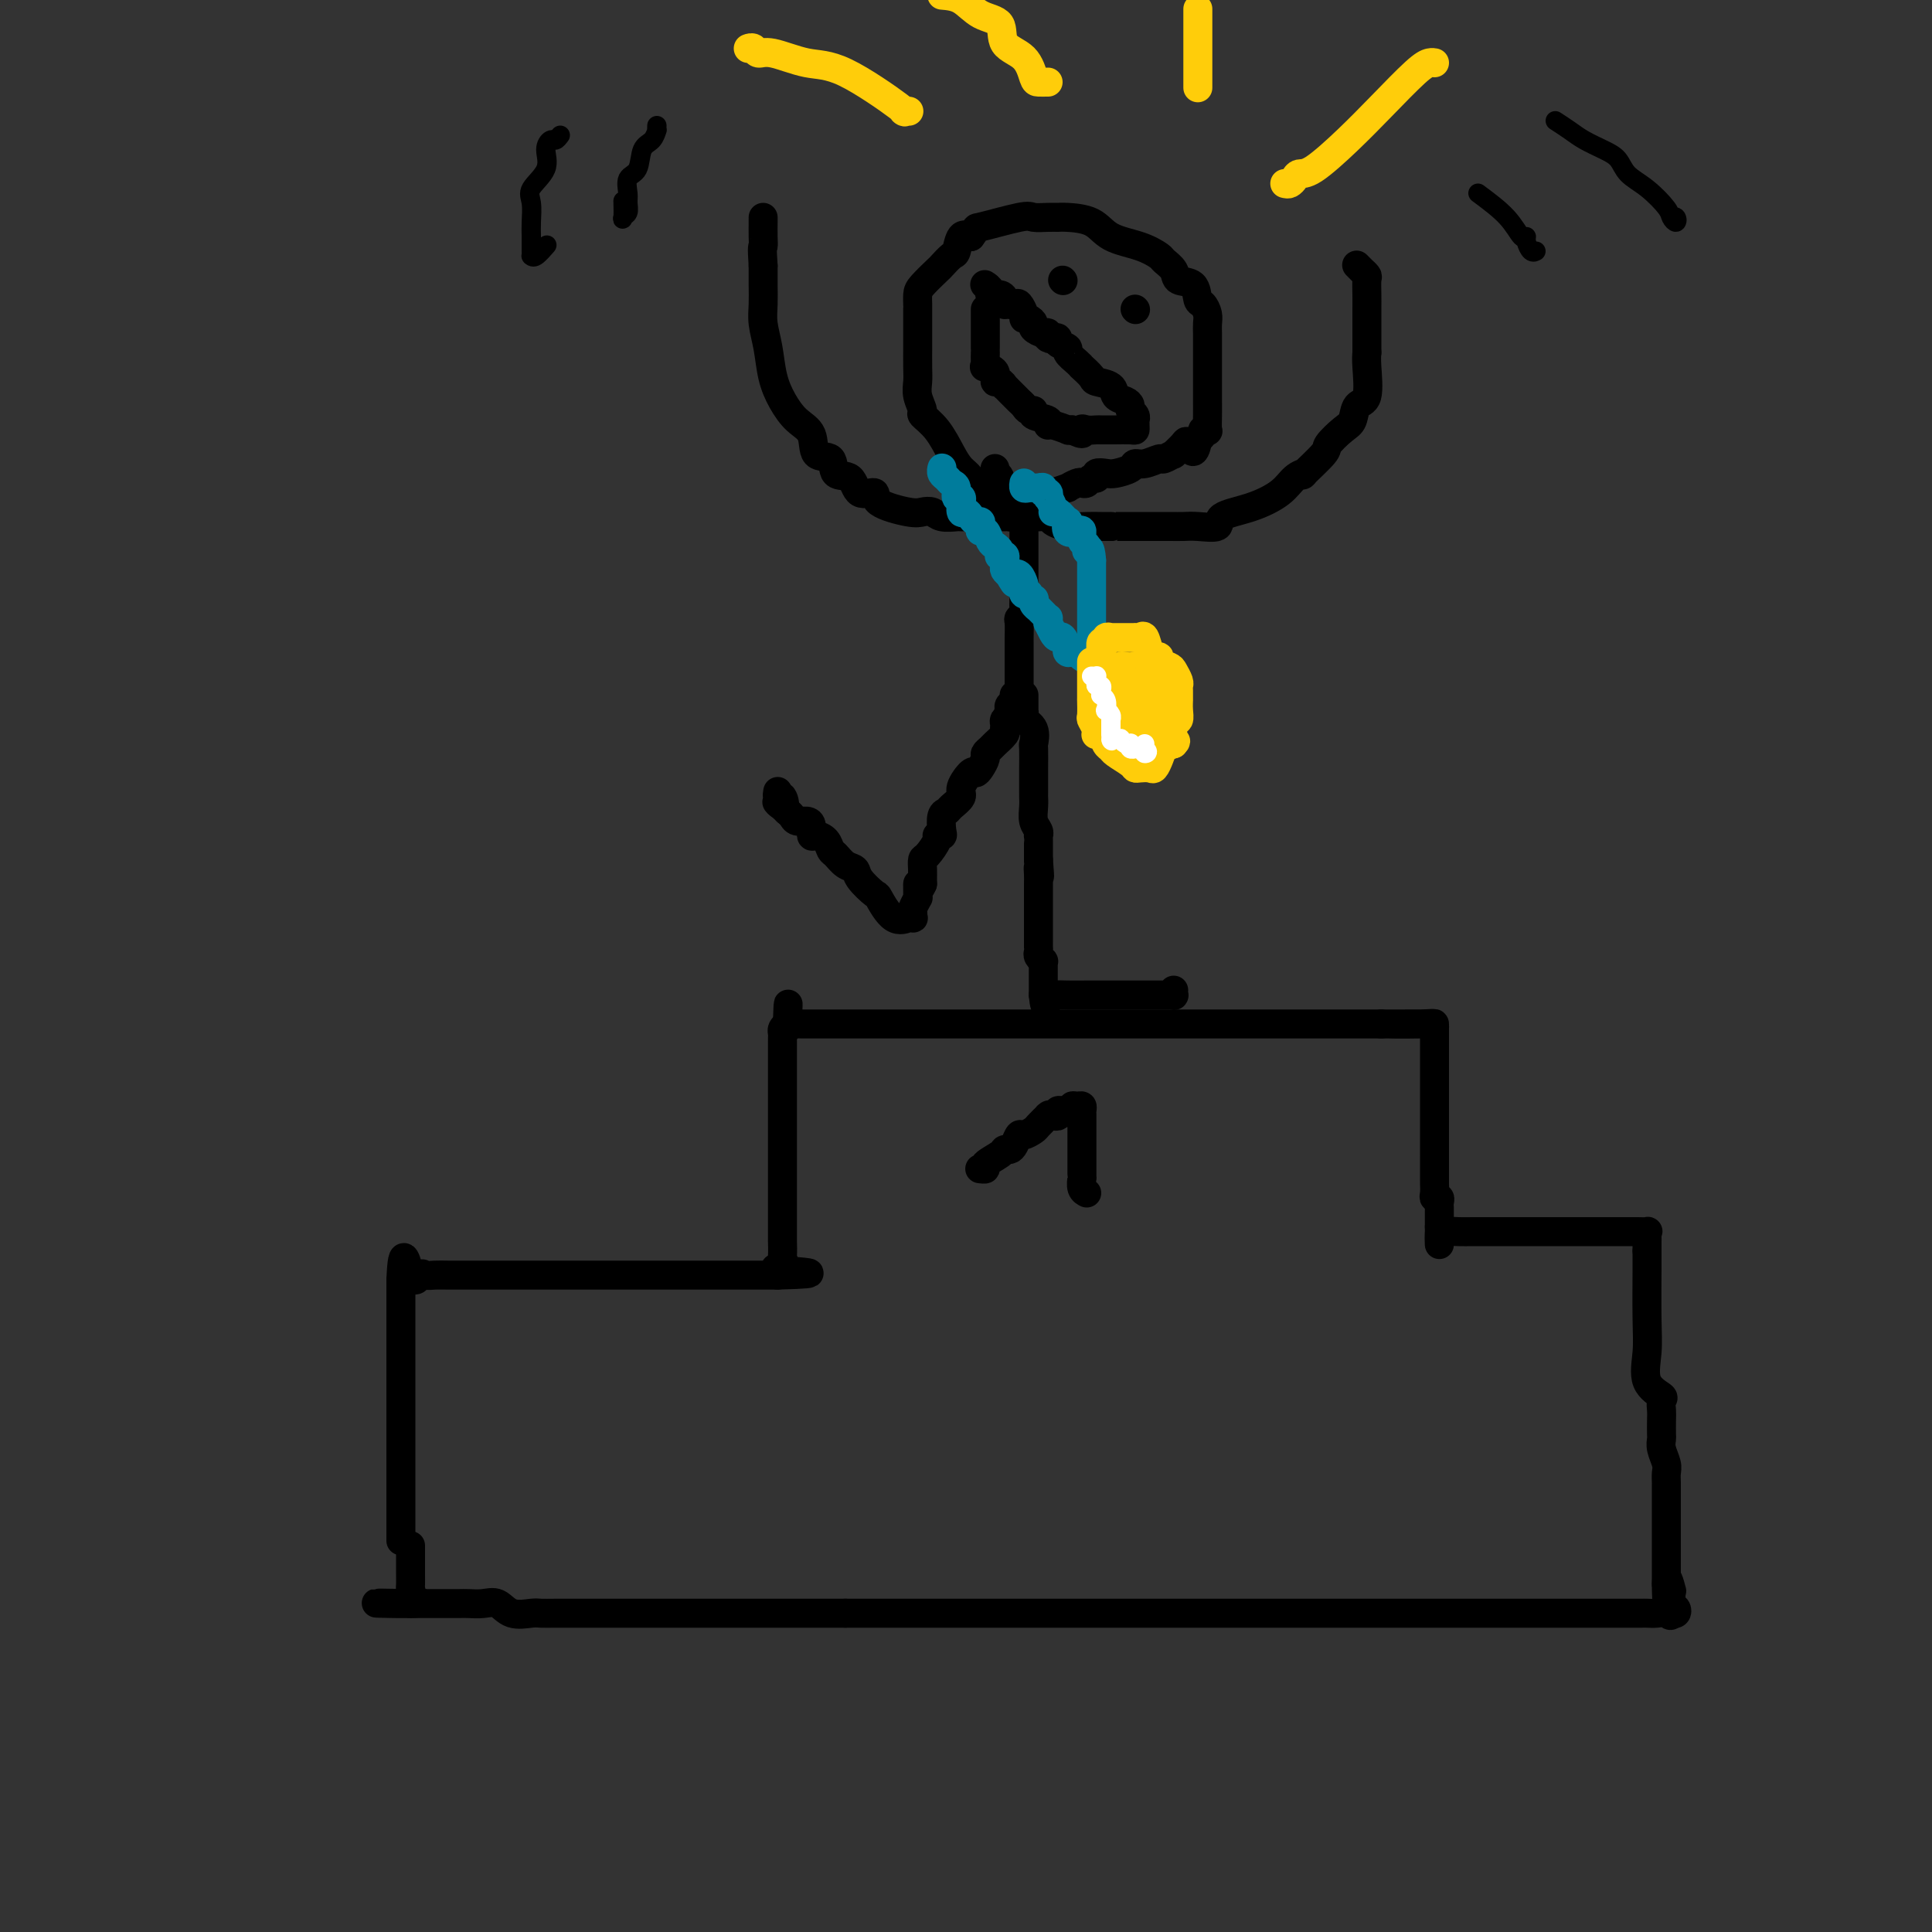<svg viewBox='0 0 400 400' version='1.1' xmlns='http://www.w3.org/2000/svg' xmlns:xlink='http://www.w3.org/1999/xlink'><rect x="0" y="0" width="400" height="400" fill="#333333" stroke="none"/><g fill='none' stroke='rgb(0,0,0)' stroke-width='6' stroke-linecap='round' stroke-linejoin='round'><path d='M83,319c0.000,-0.330 0.000,-0.661 0,-1c0.000,-0.339 0.000,-0.688 0,-1c0.000,-0.312 -0.000,-0.587 0,-1c0.000,-0.413 0.000,-0.964 0,-2c0.000,-1.036 0.000,-2.557 0,-4c0.000,-1.443 -0.000,-2.808 0,-4c0.000,-1.192 0.000,-2.210 0,-3c0.000,-0.790 -0.000,-1.352 0,-2c0.000,-0.648 0.000,-1.380 0,-2c-0.000,-0.620 0.000,-1.126 0,-2c0.000,-0.874 0.000,-2.116 0,-3c0.000,-0.884 0.000,-1.409 0,-2c0.000,-0.591 0.000,-1.248 0,-2c0.000,-0.752 -0.000,-1.599 0,-2c0.000,-0.401 0.000,-0.355 0,-1c0.000,-0.645 -0.000,-1.980 0,-3c0.000,-1.020 0.000,-1.726 0,-3c0.000,-1.274 -0.000,-3.118 0,-4c0.000,-0.882 0.000,-0.802 0,-1c0.000,-0.198 -0.000,-0.673 0,-1c0.000,-0.327 0.000,-0.507 0,-1c0.000,-0.493 -0.000,-1.298 0,-2c0.000,-0.702 0.000,-1.302 0,-2c0.000,-0.698 -0.000,-1.494 0,-2c0.000,-0.506 0.000,-0.723 0,-1c0.000,-0.277 -0.000,-0.613 0,-1c0.000,-0.387 0.000,-0.825 0,-1c0.000,-0.175 0.000,-0.088 0,0'/><path d='M83,265c0.341,-8.580 1.194,-3.031 2,-1c0.806,2.031 1.565,0.544 2,0c0.435,-0.544 0.548,-0.146 1,0c0.452,0.146 1.245,0.039 2,0c0.755,-0.039 1.474,-0.010 3,0c1.526,0.010 3.860,0.003 6,0c2.140,-0.003 4.084,-0.001 7,0c2.916,0.001 6.802,0.000 9,0c2.198,-0.000 2.709,-0.000 3,0c0.291,0.000 0.362,0.000 1,0c0.638,-0.000 1.842,-0.000 3,0c1.158,0.000 2.270,0.000 3,0c0.730,-0.000 1.077,-0.000 3,0c1.923,0.000 5.421,0.000 8,0c2.579,-0.000 4.239,-0.000 6,0c1.761,0.000 3.623,0.000 5,0c1.377,-0.000 2.271,-0.000 3,0c0.729,0.000 1.294,0.000 2,0c0.706,-0.000 1.552,-0.000 2,0c0.448,0.000 0.498,0.000 1,0c0.502,-0.000 1.458,-0.000 2,0c0.542,0.000 0.671,0.000 1,0c0.329,-0.000 0.859,-0.000 1,0c0.141,0.000 -0.107,0.000 0,0c0.107,-0.000 0.567,0.000 1,0c0.433,0.000 0.838,0.000 1,0c0.162,0.000 0.081,0.000 0,0'/><path d='M161,264c12.293,-0.336 4.026,-0.676 1,-1c-3.026,-0.324 -0.811,-0.631 0,-1c0.811,-0.369 0.217,-0.799 0,-1c-0.217,-0.201 -0.058,-0.171 0,-1c0.058,-0.829 0.016,-2.517 0,-3c-0.016,-0.483 -0.004,0.238 0,0c0.004,-0.238 0.001,-1.434 0,-2c-0.001,-0.566 -0.000,-0.503 0,-1c0.000,-0.497 0.000,-1.554 0,-2c-0.000,-0.446 -0.000,-0.283 0,-1c0.000,-0.717 0.000,-2.316 0,-3c-0.000,-0.684 -0.000,-0.452 0,-1c0.000,-0.548 0.000,-1.876 0,-3c-0.000,-1.124 -0.000,-2.043 0,-3c0.000,-0.957 0.000,-1.950 0,-3c-0.000,-1.050 -0.000,-2.155 0,-3c0.000,-0.845 -0.000,-1.430 0,-2c0.000,-0.570 0.000,-1.125 0,-2c-0.000,-0.875 -0.000,-2.068 0,-3c0.000,-0.932 0.000,-1.602 0,-2c-0.000,-0.398 -0.000,-0.525 0,-1c0.000,-0.475 0.000,-1.297 0,-2c-0.000,-0.703 -0.000,-1.288 0,-2c0.000,-0.712 0.000,-1.553 0,-2c-0.000,-0.447 -0.001,-0.501 0,-1c0.001,-0.499 0.003,-1.443 0,-2c-0.003,-0.557 -0.011,-0.727 0,-1c0.011,-0.273 0.041,-0.651 0,-1c-0.041,-0.349 -0.155,-0.671 0,-1c0.155,-0.329 0.577,-0.664 1,-1'/><path d='M163,212c0.322,-8.044 0.127,-2.155 0,0c-0.127,2.155 -0.184,0.578 0,0c0.184,-0.578 0.611,-0.155 1,0c0.389,0.155 0.741,0.041 1,0c0.259,-0.041 0.426,-0.011 1,0c0.574,0.011 1.555,0.003 3,0c1.445,-0.003 3.355,-0.001 5,0c1.645,0.001 3.027,0.000 5,0c1.973,-0.000 4.537,-0.000 7,0c2.463,0.000 4.825,0.000 7,0c2.175,-0.000 4.163,-0.000 6,0c1.837,0.000 3.523,0.000 5,0c1.477,-0.000 2.745,-0.000 4,0c1.255,0.000 2.496,0.000 4,0c1.504,-0.000 3.269,-0.000 5,0c1.731,0.000 3.426,0.000 5,0c1.574,-0.000 3.027,-0.000 5,0c1.973,0.000 4.466,0.000 8,0c3.534,-0.000 8.109,-0.000 11,0c2.891,0.000 4.099,0.000 6,0c1.901,-0.000 4.494,-0.000 6,0c1.506,0.000 1.925,0.000 3,0c1.075,-0.000 2.808,-0.000 4,0c1.192,0.000 1.845,0.000 3,0c1.155,-0.000 2.812,-0.000 4,0c1.188,0.000 1.906,0.000 3,0c1.094,0.000 2.564,-0.000 4,0c1.436,0.000 2.839,0.000 4,0c1.161,0.000 2.081,0.000 3,0'/><path d='M286,212c19.453,-0.005 6.585,-0.017 3,0c-3.585,0.017 2.111,0.064 5,0c2.889,-0.064 2.970,-0.237 3,0c0.030,0.237 0.008,0.884 0,1c-0.008,0.116 -0.002,-0.300 0,0c0.002,0.300 0.001,1.317 0,2c-0.001,0.683 -0.000,1.032 0,2c0.000,0.968 0.000,2.556 0,5c-0.000,2.444 -0.000,5.744 0,7c0.000,1.256 0.000,0.469 0,2c-0.000,1.531 -0.000,5.379 0,7c0.000,1.621 0.000,1.016 0,1c-0.000,-0.016 -0.000,0.558 0,1c0.000,0.442 0.000,0.752 0,1c-0.000,0.248 -0.001,0.435 0,1c0.001,0.565 0.004,1.510 0,2c-0.004,0.490 -0.015,0.527 0,1c0.015,0.473 0.057,1.384 0,2c-0.057,0.616 -0.211,0.939 0,1c0.211,0.061 0.789,-0.138 1,0c0.211,0.138 0.057,0.614 0,1c-0.057,0.386 -0.015,0.681 0,1c0.015,0.319 0.004,0.663 0,1c-0.004,0.337 -0.001,0.668 0,1c0.001,0.332 0.000,0.666 0,1c-0.000,0.334 -0.000,0.667 0,1'/><path d='M298,254c0.104,6.724 -0.135,2.534 0,1c0.135,-1.534 0.645,-0.411 1,0c0.355,0.411 0.554,0.110 1,0c0.446,-0.110 1.138,-0.030 2,0c0.862,0.030 1.893,0.008 3,0c1.107,-0.008 2.291,-0.002 3,0c0.709,0.002 0.942,0.001 2,0c1.058,-0.001 2.940,-0.000 4,0c1.060,0.000 1.299,0.000 2,0c0.701,-0.000 1.866,-0.000 3,0c1.134,0.000 2.239,-0.000 3,0c0.761,0.000 1.178,0.000 2,0c0.822,-0.000 2.050,-0.000 3,0c0.950,0.000 1.621,0.000 3,0c1.379,-0.000 3.466,-0.001 5,0c1.534,0.001 2.516,0.003 3,0c0.484,-0.003 0.469,-0.011 1,0c0.531,0.011 1.606,0.040 2,0c0.394,-0.040 0.105,-0.149 0,0c-0.105,0.149 -0.028,0.555 0,1c0.028,0.445 0.008,0.927 0,1c-0.008,0.073 -0.002,-0.265 0,0c0.002,0.265 0.001,1.132 0,2'/><path d='M341,259c0.004,1.009 0.012,1.531 0,4c-0.012,2.469 -0.046,6.884 0,10c0.046,3.116 0.170,4.932 0,7c-0.170,2.068 -0.634,4.387 0,6c0.634,1.613 2.366,2.520 3,3c0.634,0.480 0.170,0.534 0,1c-0.170,0.466 -0.047,1.345 0,2c0.047,0.655 0.016,1.085 0,2c-0.016,0.915 -0.018,2.314 0,3c0.018,0.686 0.057,0.658 0,1c-0.057,0.342 -0.212,1.053 0,2c0.212,0.947 0.789,2.130 1,3c0.211,0.870 0.057,1.426 0,2c-0.057,0.574 -0.015,1.164 0,2c0.015,0.836 0.004,1.916 0,3c-0.004,1.084 -0.001,2.171 0,3c0.001,0.829 0.000,1.398 0,2c-0.000,0.602 -0.000,1.235 0,2c0.000,0.765 0.000,1.661 0,2c-0.000,0.339 -0.000,0.119 0,0c0.000,-0.119 0.000,-0.138 0,0c-0.000,0.138 -0.000,0.432 0,1c0.000,0.568 0.000,1.409 0,2c-0.000,0.591 -0.000,0.932 0,1c0.000,0.068 0.000,-0.136 0,0c-0.000,0.136 -0.000,0.614 0,1c0.000,0.386 0.000,0.681 0,1c-0.000,0.319 -0.000,0.663 0,1c0.000,0.337 0.000,0.668 0,1c-0.000,0.332 -0.000,0.666 0,1'/><path d='M345,328c0.558,10.611 -0.048,2.640 0,0c0.048,-2.640 0.748,0.052 1,1c0.252,0.948 0.054,0.153 0,0c-0.054,-0.153 0.035,0.338 0,1c-0.035,0.662 -0.195,1.497 0,2c0.195,0.503 0.745,0.674 1,1c0.255,0.326 0.216,0.807 0,1c-0.216,0.193 -0.608,0.096 -1,0'/><path d='M346,334c0.021,0.928 -0.427,0.249 -1,0c-0.573,-0.249 -1.270,-0.067 -2,0c-0.730,0.067 -1.493,0.018 -2,0c-0.507,-0.018 -0.757,-0.005 -1,0c-0.243,0.005 -0.478,0.001 -1,0c-0.522,-0.001 -1.330,-0.000 -2,0c-0.670,0.000 -1.202,0.000 -2,0c-0.798,-0.000 -1.863,-0.000 -3,0c-1.137,0.000 -2.347,0.000 -3,0c-0.653,-0.000 -0.751,-0.000 -2,0c-1.249,0.000 -3.650,0.000 -5,0c-1.350,-0.000 -1.648,-0.000 -3,0c-1.352,0.000 -3.760,0.000 -6,0c-2.240,-0.000 -4.314,-0.000 -7,0c-2.686,0.000 -5.983,0.000 -9,0c-3.017,-0.000 -5.753,-0.000 -8,0c-2.247,0.000 -4.005,0.000 -6,0c-1.995,-0.000 -4.227,-0.000 -7,0c-2.773,0.000 -6.087,0.000 -9,0c-2.913,-0.000 -5.426,-0.000 -8,0c-2.574,0.000 -5.209,0.000 -8,0c-2.791,-0.000 -5.736,-0.000 -8,0c-2.264,0.000 -3.845,0.000 -6,0c-2.155,0.000 -4.882,-0.000 -7,0c-2.118,0.000 -3.627,-0.000 -7,0c-3.373,0.000 -8.609,-0.000 -11,0c-2.391,0.000 -1.936,-0.000 -4,0c-2.064,0.000 -6.646,-0.000 -10,0c-3.354,0.000 -5.480,-0.000 -8,0c-2.520,0.000 -5.434,-0.000 -8,0c-2.566,0.000 -4.783,0.000 -7,0'/><path d='M175,334c-27.698,0.000 -11.444,0.000 -7,0c4.444,-0.000 -2.921,-0.000 -7,0c-4.079,0.000 -4.872,0.000 -6,0c-1.128,-0.000 -2.591,-0.000 -4,0c-1.409,0.000 -2.764,0.000 -5,0c-2.236,-0.000 -5.353,-0.000 -7,0c-1.647,0.000 -1.822,0.000 -3,0c-1.178,-0.000 -3.357,-0.000 -5,0c-1.643,0.000 -2.748,0.000 -4,0c-1.252,-0.000 -2.651,-0.001 -4,0c-1.349,0.001 -2.647,0.002 -4,0c-1.353,-0.002 -2.760,-0.008 -4,0c-1.240,0.008 -2.313,0.030 -3,0c-0.687,-0.030 -0.989,-0.113 -2,0c-1.011,0.113 -2.731,0.423 -4,0c-1.269,-0.423 -2.087,-1.577 -3,-2c-0.913,-0.423 -1.921,-0.113 -3,0c-1.079,0.113 -2.229,0.030 -3,0c-0.771,-0.030 -1.162,-0.008 -2,0c-0.838,0.008 -2.122,0.002 -3,0c-0.878,-0.002 -1.349,-0.001 -2,0c-0.651,0.001 -1.481,0.000 -2,0c-0.519,-0.000 -0.727,-0.000 -1,0c-0.273,0.000 -0.612,0.000 -1,0c-0.388,-0.000 -0.825,-0.000 -1,0c-0.175,0.000 -0.087,0.000 0,0'/><path d='M85,332c-13.923,-0.261 -3.731,0.086 0,0c3.731,-0.086 1.000,-0.604 0,-1c-1.000,-0.396 -0.268,-0.668 0,-1c0.268,-0.332 0.072,-0.724 0,-1c-0.072,-0.276 -0.019,-0.437 0,-1c0.019,-0.563 0.005,-1.527 0,-2c-0.005,-0.473 -0.001,-0.455 0,-1c0.001,-0.545 0.000,-1.652 0,-2c-0.000,-0.348 -0.000,0.064 0,0c0.000,-0.064 0.000,-0.605 0,-1c-0.000,-0.395 -0.000,-0.645 0,-1c0.000,-0.355 0.000,-0.816 0,-1c-0.000,-0.184 -0.000,-0.092 0,0'/><path d='M203,242c-0.136,-0.016 -0.272,-0.033 0,0c0.272,0.033 0.951,0.114 1,0c0.049,-0.114 -0.534,-0.425 0,-1c0.534,-0.575 2.185,-1.416 3,-2c0.815,-0.584 0.795,-0.912 1,-1c0.205,-0.088 0.636,0.064 1,0c0.364,-0.064 0.659,-0.345 1,-1c0.341,-0.655 0.726,-1.686 1,-2c0.274,-0.314 0.438,0.088 1,0c0.562,-0.088 1.523,-0.664 2,-1c0.477,-0.336 0.470,-0.430 1,-1c0.530,-0.570 1.596,-1.616 2,-2c0.404,-0.384 0.146,-0.107 0,0c-0.146,0.107 -0.180,0.043 0,0c0.180,-0.043 0.573,-0.064 1,0c0.427,0.064 0.888,0.213 1,0c0.112,-0.213 -0.124,-0.788 0,-1c0.124,-0.212 0.607,-0.061 1,0c0.393,0.061 0.697,0.030 1,0'/><path d='M221,230c2.721,-1.873 0.523,-0.555 0,0c-0.523,0.555 0.631,0.348 1,0c0.369,-0.348 -0.045,-0.836 0,-1c0.045,-0.164 0.548,-0.004 1,0c0.452,0.004 0.853,-0.146 1,0c0.147,0.146 0.039,0.590 0,1c-0.039,0.410 -0.011,0.788 0,1c0.011,0.212 0.003,0.259 0,0c-0.003,-0.259 -0.001,-0.823 0,0c0.001,0.823 0.000,3.034 0,4c-0.000,0.966 -0.000,0.688 0,1c0.000,0.312 0.000,1.214 0,2c-0.000,0.786 -0.000,1.455 0,2c0.000,0.545 0.000,0.967 0,1c-0.000,0.033 -0.001,-0.324 0,0c0.001,0.324 0.004,1.330 0,2c-0.004,0.670 -0.015,1.003 0,1c0.015,-0.003 0.056,-0.341 0,0c-0.056,0.341 -0.207,1.361 0,2c0.207,0.639 0.774,0.897 1,1c0.226,0.103 0.113,0.052 0,0'/><path d='M210,144c-0.030,-0.089 -0.060,-0.179 0,0c0.060,0.179 0.208,0.625 0,1c-0.208,0.375 -0.774,0.678 -1,1c-0.226,0.322 -0.114,0.664 0,1c0.114,0.336 0.228,0.666 0,1c-0.228,0.334 -0.800,0.671 -1,1c-0.200,0.329 -0.028,0.651 0,1c0.028,0.349 -0.087,0.724 0,1c0.087,0.276 0.378,0.454 0,1c-0.378,0.546 -1.425,1.459 -2,2c-0.575,0.541 -0.679,0.710 -1,1c-0.321,0.290 -0.858,0.702 -1,1c-0.142,0.298 0.112,0.482 0,1c-0.112,0.518 -0.588,1.370 -1,2c-0.412,0.630 -0.758,1.037 -1,1c-0.242,-0.037 -0.379,-0.518 -1,0c-0.621,0.518 -1.725,2.035 -2,3c-0.275,0.965 0.280,1.379 0,2c-0.280,0.621 -1.394,1.448 -2,2c-0.606,0.552 -0.702,0.827 -1,1c-0.298,0.173 -0.796,0.243 -1,1c-0.204,0.757 -0.114,2.199 0,3c0.114,0.801 0.251,0.959 0,1c-0.251,0.041 -0.890,-0.036 -1,0c-0.110,0.036 0.310,0.184 0,1c-0.310,0.816 -1.351,2.299 -2,3c-0.649,0.701 -0.906,0.621 -1,1c-0.094,0.379 -0.025,1.217 0,2c0.025,0.783 0.007,1.509 0,2c-0.007,0.491 -0.004,0.745 0,1'/><path d='M191,183c-0.846,2.063 -0.963,0.220 -1,0c-0.037,-0.220 0.004,1.184 0,2c-0.004,0.816 -0.054,1.046 0,1c0.054,-0.046 0.212,-0.366 0,0c-0.212,0.366 -0.793,1.419 -1,2c-0.207,0.581 -0.039,0.691 0,1c0.039,0.309 -0.050,0.819 0,1c0.050,0.181 0.241,0.034 0,0c-0.241,-0.034 -0.913,0.046 -1,0c-0.087,-0.046 0.411,-0.218 0,0c-0.411,0.218 -1.730,0.826 -3,0c-1.270,-0.826 -2.490,-3.085 -3,-4c-0.510,-0.915 -0.311,-0.487 -1,-1c-0.689,-0.513 -2.265,-1.968 -3,-3c-0.735,-1.032 -0.630,-1.642 -1,-2c-0.370,-0.358 -1.216,-0.464 -2,-1c-0.784,-0.536 -1.506,-1.501 -2,-2c-0.494,-0.499 -0.759,-0.533 -1,-1c-0.241,-0.467 -0.459,-1.369 -1,-2c-0.541,-0.631 -1.406,-0.991 -2,-1c-0.594,-0.009 -0.919,0.334 -1,0c-0.081,-0.334 0.080,-1.347 0,-2c-0.080,-0.653 -0.403,-0.948 -1,-1c-0.597,-0.052 -1.468,0.140 -2,0c-0.532,-0.140 -0.723,-0.611 -1,-1c-0.277,-0.389 -0.638,-0.694 -1,-1'/><path d='M163,168c-3.646,-3.504 -1.762,-1.265 -1,-1c0.762,0.265 0.400,-1.444 0,-2c-0.400,-0.556 -0.838,0.043 -1,0c-0.162,-0.043 -0.046,-0.726 0,-1c0.046,-0.274 0.023,-0.137 0,0'/><path d='M212,144c0.000,-0.081 0.000,-0.161 0,0c-0.000,0.161 -0.000,0.564 0,1c0.000,0.436 0.001,0.904 0,1c-0.001,0.096 -0.002,-0.182 0,0c0.002,0.182 0.008,0.824 0,1c-0.008,0.176 -0.030,-0.113 0,0c0.030,0.113 0.113,0.629 0,1c-0.113,0.371 -0.423,0.598 0,1c0.423,0.402 1.577,0.980 2,2c0.423,1.020 0.113,2.484 0,3c-0.113,0.516 -0.030,0.084 0,1c0.030,0.916 0.008,3.179 0,4c-0.008,0.821 -0.003,0.202 0,1c0.003,0.798 0.005,3.015 0,4c-0.005,0.985 -0.015,0.737 0,1c0.015,0.263 0.057,1.037 0,2c-0.057,0.963 -0.211,2.117 0,3c0.211,0.883 0.789,1.497 1,2c0.211,0.503 0.057,0.894 0,1c-0.057,0.106 -0.015,-0.074 0,0c0.015,0.074 0.004,0.401 0,1c-0.004,0.599 -0.001,1.469 0,2c0.001,0.531 0.000,0.723 0,1c-0.000,0.277 -0.000,0.638 0,1'/><path d='M215,178c0.464,5.678 0.124,2.873 0,2c-0.124,-0.873 -0.033,0.185 0,1c0.033,0.815 0.009,1.388 0,2c-0.009,0.612 -0.002,1.262 0,2c0.002,0.738 0.001,1.562 0,2c-0.001,0.438 -0.000,0.488 0,1c0.000,0.512 0.000,1.486 0,2c-0.000,0.514 -0.000,0.568 0,1c0.000,0.432 0.000,1.243 0,2c-0.000,0.757 -0.001,1.459 0,2c0.001,0.541 0.004,0.919 0,1c-0.004,0.081 -0.015,-0.137 0,0c0.015,0.137 0.057,0.628 0,1c-0.057,0.372 -0.211,0.625 0,1c0.211,0.375 0.789,0.874 1,1c0.211,0.126 0.057,-0.120 0,0c-0.057,0.120 -0.015,0.606 0,1c0.015,0.394 0.004,0.697 0,1c-0.004,0.303 -0.001,0.606 0,1c0.001,0.394 0.000,0.880 0,1c-0.000,0.120 -0.000,-0.125 0,0c0.000,0.125 0.000,0.621 0,1c-0.000,0.379 -0.000,0.640 0,1c0.000,0.360 0.000,0.817 0,1c-0.000,0.183 -0.000,0.091 0,0'/><path d='M216,206c0.388,4.332 0.858,1.161 1,0c0.142,-1.161 -0.044,-0.311 0,0c0.044,0.311 0.318,0.083 1,0c0.682,-0.083 1.772,-0.022 3,0c1.228,0.022 2.595,0.006 4,0c1.405,-0.006 2.849,-0.002 4,0c1.151,0.002 2.010,0.000 3,0c0.990,-0.000 2.112,-0.000 3,0c0.888,0.000 1.544,0.000 2,0c0.456,-0.000 0.714,-0.000 1,0c0.286,0.000 0.601,0.000 1,0c0.399,-0.000 0.881,-0.000 1,0c0.119,0.000 -0.126,0.001 0,0c0.126,-0.001 0.622,-0.004 1,0c0.378,0.004 0.637,0.015 1,0c0.363,-0.015 0.829,-0.056 1,0c0.171,0.056 0.046,0.207 0,0c-0.046,-0.207 -0.013,-0.774 0,-1c0.013,-0.226 0.007,-0.113 0,0'/><path d='M211,142c0.000,0.139 0.000,0.278 0,0c-0.000,-0.278 -0.000,-0.974 0,-1c0.000,-0.026 0.000,0.616 0,0c-0.000,-0.616 -0.000,-2.492 0,-3c0.000,-0.508 0.000,0.351 0,0c-0.000,-0.351 -0.001,-1.911 0,-3c0.001,-1.089 0.004,-1.707 0,-2c-0.004,-0.293 -0.015,-0.262 0,-1c0.015,-0.738 0.057,-2.244 0,-3c-0.057,-0.756 -0.211,-0.762 0,-1c0.211,-0.238 0.789,-0.707 1,-1c0.211,-0.293 0.057,-0.411 0,-1c-0.057,-0.589 -0.015,-1.649 0,-2c0.015,-0.351 0.004,0.008 0,0c-0.004,-0.008 -0.001,-0.383 0,-1c0.001,-0.617 0.000,-1.475 0,-2c-0.000,-0.525 -0.000,-0.717 0,-1c0.000,-0.283 0.000,-0.656 0,-1c-0.000,-0.344 -0.000,-0.659 0,-1c0.000,-0.341 0.000,-0.708 0,-1c-0.000,-0.292 -0.000,-0.509 0,-1c0.000,-0.491 0.000,-1.255 0,-2c-0.000,-0.745 -0.000,-1.471 0,-2c0.000,-0.529 0.000,-0.863 0,-1c-0.000,-0.137 -0.000,-0.078 0,0c0.000,0.078 0.000,0.175 0,0c-0.000,-0.175 -0.000,-0.621 0,-1c0.000,-0.379 0.000,-0.689 0,-1'/><path d='M212,109c0.159,-5.271 0.058,-1.948 0,-1c-0.058,0.948 -0.072,-0.478 0,-1c0.072,-0.522 0.230,-0.140 0,0c-0.230,0.140 -0.849,0.037 -1,0c-0.151,-0.037 0.166,-0.010 0,0c-0.166,0.010 -0.814,0.003 -1,0c-0.186,-0.003 0.090,-0.001 0,0c-0.090,0.001 -0.545,0.000 -1,0'/><path d='M209,107c-0.688,-0.309 -0.909,-0.083 -1,0c-0.091,0.083 -0.052,0.022 0,0c0.052,-0.022 0.117,-0.006 0,0c-0.117,0.006 -0.415,0.002 -1,0c-0.585,-0.002 -1.456,-0.000 -2,0c-0.544,0.000 -0.760,-0.000 -1,0c-0.240,0.000 -0.505,0.001 -1,0c-0.495,-0.001 -1.221,-0.004 -2,0c-0.779,0.004 -1.612,0.015 -2,0c-0.388,-0.015 -0.330,-0.055 -1,0c-0.670,0.055 -2.069,0.206 -3,0c-0.931,-0.206 -1.396,-0.767 -2,-1c-0.604,-0.233 -1.349,-0.136 -2,0c-0.651,0.136 -1.209,0.313 -3,0c-1.791,-0.313 -4.817,-1.114 -6,-2c-1.183,-0.886 -0.524,-1.856 -1,-2c-0.476,-0.144 -2.086,0.539 -3,0c-0.914,-0.539 -1.132,-2.301 -2,-3c-0.868,-0.699 -2.385,-0.335 -3,-1c-0.615,-0.665 -0.328,-2.357 -1,-3c-0.672,-0.643 -2.302,-0.235 -3,-1c-0.698,-0.765 -0.463,-2.703 -1,-4c-0.537,-1.297 -1.846,-1.953 -3,-3c-1.154,-1.047 -2.151,-2.485 -3,-4c-0.849,-1.515 -1.548,-3.108 -2,-5c-0.452,-1.892 -0.657,-4.084 -1,-6c-0.343,-1.916 -0.824,-3.555 -1,-5c-0.176,-1.445 -0.047,-2.697 0,-4c0.047,-1.303 0.014,-2.658 0,-4c-0.014,-1.342 -0.007,-2.671 0,-4'/><path d='M158,55c-0.309,-4.387 -0.083,-3.855 0,-4c0.083,-0.145 0.022,-0.967 0,-2c-0.022,-1.033 -0.006,-2.277 0,-3c0.006,-0.723 0.002,-0.925 0,-1c-0.002,-0.075 -0.000,-0.021 0,0c0.000,0.021 0.000,0.011 0,0'/><path d='M214,107c-0.056,-0.006 -0.112,-0.012 0,0c0.112,0.012 0.393,0.042 1,0c0.607,-0.042 1.541,-0.155 2,0c0.459,0.155 0.442,0.577 1,1c0.558,0.423 1.690,0.845 3,1c1.310,0.155 2.797,0.041 4,0c1.203,-0.041 2.122,-0.011 3,0c0.878,0.011 1.717,0.003 2,0c0.283,-0.003 0.012,-0.001 0,0c-0.012,0.001 0.237,0.000 1,0c0.763,-0.000 2.040,-0.001 3,0c0.960,0.001 1.603,0.002 3,0c1.397,-0.002 3.547,-0.007 5,0c1.453,0.007 2.211,0.025 3,0c0.789,-0.025 1.611,-0.092 3,0c1.389,0.092 3.344,0.344 4,0c0.656,-0.344 0.013,-1.284 1,-2c0.987,-0.716 3.606,-1.207 6,-2c2.394,-0.793 4.565,-1.886 6,-3c1.435,-1.114 2.133,-2.247 3,-3c0.867,-0.753 1.902,-1.126 2,-1c0.098,0.126 -0.741,0.751 0,0c0.741,-0.751 3.062,-2.877 4,-4c0.938,-1.123 0.494,-1.242 1,-2c0.506,-0.758 1.964,-2.157 3,-3c1.036,-0.843 1.651,-1.132 2,-2c0.349,-0.868 0.434,-2.315 1,-3c0.566,-0.685 1.614,-0.607 2,-2c0.386,-1.393 0.110,-4.255 0,-6c-0.110,-1.745 -0.055,-2.372 0,-3'/><path d='M283,73c-0.000,-1.929 -0.000,-2.251 0,-3c0.000,-0.749 0.001,-1.927 0,-3c-0.001,-1.073 -0.004,-2.043 0,-3c0.004,-0.957 0.016,-1.902 0,-3c-0.016,-1.098 -0.061,-2.351 0,-3c0.061,-0.649 0.226,-0.696 0,-1c-0.226,-0.304 -0.844,-0.865 -1,-1c-0.156,-0.135 0.150,0.156 0,0c-0.150,-0.156 -0.757,-0.759 -1,-1c-0.243,-0.241 -0.121,-0.121 0,0'/><path d='M208,103c0.027,-0.036 0.054,-0.072 0,0c-0.054,0.072 -0.189,0.252 -1,0c-0.811,-0.252 -2.300,-0.936 -3,-1c-0.700,-0.064 -0.613,0.493 -1,0c-0.387,-0.493 -1.250,-2.034 -2,-3c-0.750,-0.966 -1.387,-1.356 -2,-2c-0.613,-0.644 -1.201,-1.540 -2,-3c-0.799,-1.460 -1.808,-3.483 -3,-5c-1.192,-1.517 -2.568,-2.529 -3,-3c-0.432,-0.471 0.080,-0.400 0,-1c-0.080,-0.600 -0.754,-1.870 -1,-3c-0.246,-1.130 -0.066,-2.119 0,-3c0.066,-0.881 0.018,-1.654 0,-3c-0.018,-1.346 -0.005,-3.265 0,-4c0.005,-0.735 0.001,-0.286 0,-1c-0.001,-0.714 -0.001,-2.590 0,-4c0.001,-1.410 0.001,-2.354 0,-3c-0.001,-0.646 -0.004,-0.993 0,-1c0.004,-0.007 0.013,0.326 0,0c-0.013,-0.326 -0.049,-1.310 0,-2c0.049,-0.690 0.184,-1.086 1,-2c0.816,-0.914 2.312,-2.347 3,-3c0.688,-0.653 0.568,-0.526 1,-1c0.432,-0.474 1.415,-1.550 2,-2c0.585,-0.450 0.773,-0.275 1,-1c0.227,-0.725 0.493,-2.350 1,-3c0.507,-0.650 1.253,-0.325 2,0'/><path d='M201,49c1.707,-2.188 0.474,-1.658 2,-2c1.526,-0.342 5.809,-1.556 8,-2c2.191,-0.444 2.288,-0.118 3,0c0.712,0.118 2.039,0.027 3,0c0.961,-0.027 1.554,0.009 2,0c0.446,-0.009 0.743,-0.062 2,0c1.257,0.062 3.473,0.239 5,1c1.527,0.761 2.364,2.104 4,3c1.636,0.896 4.071,1.344 6,2c1.929,0.656 3.350,1.522 4,2c0.650,0.478 0.527,0.570 1,1c0.473,0.430 1.541,1.200 2,2c0.459,0.800 0.309,1.632 1,2c0.691,0.368 2.224,0.273 3,1c0.776,0.727 0.796,2.277 1,3c0.204,0.723 0.590,0.620 1,1c0.410,0.380 0.842,1.242 1,2c0.158,0.758 0.042,1.413 0,2c-0.042,0.587 -0.011,1.107 0,2c0.011,0.893 0.003,2.161 0,3c-0.003,0.839 -0.001,1.249 0,2c0.001,0.751 0.000,1.842 0,2c-0.000,0.158 -0.000,-0.615 0,0c0.000,0.615 0.001,2.620 0,4c-0.001,1.380 -0.004,2.134 0,3c0.004,0.866 0.016,1.843 0,3c-0.016,1.157 -0.060,2.495 0,3c0.060,0.505 0.222,0.177 0,0c-0.222,-0.177 -0.829,-0.201 -1,0c-0.171,0.201 0.094,0.629 0,1c-0.094,0.371 -0.547,0.686 -1,1'/><path d='M248,91c-0.736,4.282 -1.578,1.989 -2,1c-0.422,-0.989 -0.426,-0.672 -1,0c-0.574,0.672 -1.718,1.701 -2,2c-0.282,0.299 0.299,-0.131 0,0c-0.299,0.131 -1.479,0.822 -2,1c-0.521,0.178 -0.384,-0.159 -1,0c-0.616,0.159 -1.985,0.813 -3,1c-1.015,0.187 -1.677,-0.095 -2,0c-0.323,0.095 -0.306,0.565 -1,1c-0.694,0.435 -2.098,0.833 -3,1c-0.902,0.167 -1.302,0.101 -2,0c-0.698,-0.101 -1.693,-0.237 -2,0c-0.307,0.237 0.074,0.847 0,1c-0.074,0.153 -0.602,-0.151 -1,0c-0.398,0.151 -0.664,0.757 -1,1c-0.336,0.243 -0.741,0.121 -1,0c-0.259,-0.121 -0.371,-0.243 -1,0c-0.629,0.243 -1.776,0.850 -2,1c-0.224,0.150 0.474,-0.156 0,0c-0.474,0.156 -2.120,0.774 -3,1c-0.880,0.226 -0.995,0.061 -1,0c-0.005,-0.061 0.101,-0.016 0,0c-0.101,0.016 -0.409,0.004 -1,0c-0.591,-0.004 -1.464,-0.001 -2,0c-0.536,0.001 -0.734,0.000 -1,0c-0.266,-0.000 -0.601,0.001 -1,0c-0.399,-0.001 -0.864,-0.003 -1,0c-0.136,0.003 0.056,0.011 0,0c-0.056,-0.011 -0.361,-0.041 -1,0c-0.639,0.041 -1.611,0.155 -2,0c-0.389,-0.155 -0.194,-0.577 0,-1'/><path d='M208,101c-1.713,-0.543 -0.995,-1.400 -1,-2c-0.005,-0.600 -0.733,-0.944 -1,-1c-0.267,-0.056 -0.072,0.177 0,0c0.072,-0.177 0.021,-0.765 0,-1c-0.021,-0.235 -0.010,-0.118 0,0'/><path d='M204,64c-0.000,0.755 -0.000,1.511 0,2c0.000,0.489 0.000,0.713 0,1c-0.000,0.287 -0.000,0.637 0,1c0.000,0.363 0.000,0.740 0,1c-0.000,0.260 -0.000,0.402 0,1c0.000,0.598 0.001,1.653 0,2c-0.001,0.347 -0.002,-0.013 0,0c0.002,0.013 0.008,0.397 0,1c-0.008,0.603 -0.031,1.423 0,2c0.031,0.577 0.116,0.910 0,1c-0.116,0.090 -0.434,-0.063 0,0c0.434,0.063 1.618,0.342 2,1c0.382,0.658 -0.038,1.696 0,2c0.038,0.304 0.535,-0.126 1,0c0.465,0.126 0.898,0.807 1,1c0.102,0.193 -0.127,-0.103 0,0c0.127,0.103 0.611,0.606 1,1c0.389,0.394 0.683,0.679 1,1c0.317,0.321 0.656,0.677 1,1c0.344,0.323 0.692,0.611 1,1c0.308,0.389 0.576,0.879 1,1c0.424,0.121 1.004,-0.126 1,0c-0.004,0.126 -0.592,0.626 0,1c0.592,0.374 2.364,0.622 3,1c0.636,0.378 0.134,0.886 0,1c-0.134,0.114 0.098,-0.165 1,0c0.902,0.165 2.474,0.775 3,1c0.526,0.225 0.008,0.064 0,0c-0.008,-0.064 0.496,-0.032 1,0'/><path d='M222,89c2.898,1.547 2.143,0.415 2,0c-0.143,-0.415 0.327,-0.111 1,0c0.673,0.111 1.550,0.030 2,0c0.450,-0.030 0.475,-0.007 1,0c0.525,0.007 1.552,-0.001 2,0c0.448,0.001 0.316,0.010 1,0c0.684,-0.010 2.183,-0.040 3,0c0.817,0.040 0.952,0.151 1,0c0.048,-0.151 0.009,-0.565 0,-1c-0.009,-0.435 0.012,-0.890 0,-1c-0.012,-0.110 -0.058,0.125 0,0c0.058,-0.125 0.218,-0.610 0,-1c-0.218,-0.390 -0.816,-0.686 -1,-1c-0.184,-0.314 0.045,-0.648 0,-1c-0.045,-0.352 -0.364,-0.723 -1,-1c-0.636,-0.277 -1.590,-0.460 -2,-1c-0.410,-0.540 -0.278,-1.436 -1,-2c-0.722,-0.564 -2.300,-0.794 -3,-1c-0.700,-0.206 -0.521,-0.388 -1,-1c-0.479,-0.612 -1.615,-1.656 -2,-2c-0.385,-0.344 -0.020,0.010 0,0c0.020,-0.010 -0.306,-0.385 -1,-1c-0.694,-0.615 -1.758,-1.472 -2,-2c-0.242,-0.528 0.337,-0.729 0,-1c-0.337,-0.271 -1.591,-0.611 -2,-1c-0.409,-0.389 0.026,-0.825 0,-1c-0.026,-0.175 -0.513,-0.087 -1,0'/><path d='M218,70c-2.864,-2.411 -1.523,-0.439 -1,0c0.523,0.439 0.228,-0.657 0,-1c-0.228,-0.343 -0.391,0.066 -1,0c-0.609,-0.066 -1.665,-0.608 -2,-1c-0.335,-0.392 0.050,-0.634 0,-1c-0.050,-0.366 -0.537,-0.854 -1,-1c-0.463,-0.146 -0.902,0.052 -1,0c-0.098,-0.052 0.146,-0.354 0,-1c-0.146,-0.646 -0.680,-1.636 -1,-2c-0.320,-0.364 -0.425,-0.100 -1,0c-0.575,0.100 -1.620,0.037 -2,0c-0.380,-0.037 -0.096,-0.048 0,0c0.096,0.048 0.002,0.154 0,0c-0.002,-0.154 0.087,-0.567 0,-1c-0.087,-0.433 -0.349,-0.887 -1,-1c-0.651,-0.113 -1.690,0.114 -2,0c-0.310,-0.114 0.109,-0.569 0,-1c-0.109,-0.431 -0.745,-0.837 -1,-1c-0.255,-0.163 -0.127,-0.081 0,0'/><path d='M220,58c0.000,0.000 0.100,0.100 0.1,0.1'/><path d='M235,64c0.000,0.000 0.100,0.100 0.1,0.1'/></g>
<g fill='none' stroke='rgb(255,205,10)' stroke-width='6' stroke-linecap='round' stroke-linejoin='round'><path d='M266,38c0.327,0.081 0.655,0.162 1,0c0.345,-0.162 0.708,-0.567 1,-1c0.292,-0.433 0.515,-0.893 1,-1c0.485,-0.107 1.233,0.139 3,-1c1.767,-1.139 4.554,-3.664 7,-6c2.446,-2.336 4.550,-4.482 7,-7c2.450,-2.518 5.244,-5.407 7,-7c1.756,-1.593 2.473,-1.890 3,-2c0.527,-0.110 0.865,-0.031 1,0c0.135,0.031 0.068,0.016 0,0'/><path d='M248,18c0.000,0.156 0.000,0.311 0,0c0.000,-0.311 0.000,-1.089 0,-2c-0.000,-0.911 0.000,-1.956 0,-4c0.000,-2.044 0.000,-5.089 0,-7c0.000,-1.911 0.000,-2.689 0,-3c-0.000,-0.311 0.000,-0.156 0,0'/><path d='M217,17c-0.761,0.008 -1.521,0.017 -2,0c-0.479,-0.017 -0.676,-0.058 -1,-1c-0.324,-0.942 -0.774,-2.785 -2,-4c-1.226,-1.215 -3.226,-1.804 -4,-3c-0.774,-1.196 -0.321,-3.001 -1,-4c-0.679,-0.999 -2.491,-1.192 -4,-2c-1.509,-0.808 -2.717,-2.231 -4,-3c-1.283,-0.769 -2.642,-0.885 -4,-1'/><path d='M188,23c0.159,0.023 0.317,0.047 0,0c-0.317,-0.047 -1.110,-0.164 -1,0c0.110,0.164 1.123,0.609 -1,-1c-2.123,-1.609 -7.381,-5.272 -11,-7c-3.619,-1.728 -5.601,-1.521 -8,-2c-2.399,-0.479 -5.217,-1.645 -7,-2c-1.783,-0.355 -2.530,0.101 -3,0c-0.470,-0.101 -0.662,-0.759 -1,-1c-0.338,-0.241 -0.822,-0.065 -1,0c-0.178,0.065 -0.051,0.019 0,0c0.051,-0.019 0.025,-0.009 0,0'/></g>
<g fill='none' stroke='rgb(0,124,156)' stroke-width='6' stroke-linecap='round' stroke-linejoin='round'><path d='M195,97c0.025,-0.090 0.049,-0.180 0,0c-0.049,0.180 -0.172,0.631 0,1c0.172,0.369 0.638,0.658 1,1c0.362,0.342 0.619,0.737 1,1c0.381,0.263 0.887,0.394 1,1c0.113,0.606 -0.167,1.687 0,2c0.167,0.313 0.780,-0.141 1,0c0.220,0.141 0.048,0.878 0,1c-0.048,0.122 0.028,-0.370 0,0c-0.028,0.370 -0.162,1.601 0,2c0.162,0.399 0.618,-0.034 1,0c0.382,0.034 0.690,0.535 1,1c0.310,0.465 0.622,0.893 1,1c0.378,0.107 0.822,-0.108 1,0c0.178,0.108 0.089,0.540 0,1c-0.089,0.460 -0.178,0.949 0,1c0.178,0.051 0.622,-0.336 1,0c0.378,0.336 0.689,1.397 1,2c0.311,0.603 0.623,0.749 1,1c0.377,0.251 0.819,0.606 1,1c0.181,0.394 0.101,0.827 0,1c-0.101,0.173 -0.224,0.088 0,0c0.224,-0.088 0.795,-0.178 1,0c0.205,0.178 0.045,0.625 0,1c-0.045,0.375 0.026,0.678 0,1c-0.026,0.322 -0.150,0.663 0,1c0.150,0.337 0.575,0.668 1,1'/><path d='M209,119c2.102,3.406 0.357,0.919 0,0c-0.357,-0.919 0.675,-0.272 1,0c0.325,0.272 -0.058,0.168 0,0c0.058,-0.168 0.555,-0.398 1,0c0.445,0.398 0.836,1.426 1,2c0.164,0.574 0.100,0.694 0,1c-0.100,0.306 -0.237,0.799 0,1c0.237,0.201 0.847,0.109 1,0c0.153,-0.109 -0.151,-0.235 0,0c0.151,0.235 0.758,0.833 1,1c0.242,0.167 0.120,-0.096 0,0c-0.120,0.096 -0.239,0.552 0,1c0.239,0.448 0.834,0.890 1,1c0.166,0.110 -0.099,-0.110 0,0c0.099,0.110 0.562,0.550 1,1c0.438,0.450 0.852,0.912 1,1c0.148,0.088 0.028,-0.196 0,0c-0.028,0.196 0.034,0.874 0,1c-0.034,0.126 -0.163,-0.298 0,0c0.163,0.298 0.618,1.319 1,2c0.382,0.681 0.690,1.024 1,1c0.310,-0.024 0.622,-0.413 1,0c0.378,0.413 0.822,1.627 1,2c0.178,0.373 0.089,-0.096 0,0c-0.089,0.096 -0.178,0.757 0,1c0.178,0.243 0.622,0.070 1,0c0.378,-0.070 0.689,-0.035 1,0'/><path d='M223,135c2.389,2.491 1.362,0.720 1,0c-0.362,-0.720 -0.058,-0.389 0,0c0.058,0.389 -0.128,0.834 0,1c0.128,0.166 0.570,0.052 1,0c0.430,-0.052 0.847,-0.041 1,0c0.153,0.041 0.041,0.113 0,0c-0.041,-0.113 -0.011,-0.412 0,-1c0.011,-0.588 0.003,-1.467 0,-2c-0.003,-0.533 -0.001,-0.722 0,-1c0.001,-0.278 0.000,-0.647 0,-1c-0.000,-0.353 -0.000,-0.691 0,-1c0.000,-0.309 0.000,-0.588 0,-1c-0.000,-0.412 -0.000,-0.958 0,-1c0.000,-0.042 0.000,0.421 0,0c-0.000,-0.421 -0.000,-1.727 0,-2c0.000,-0.273 0.000,0.487 0,0c-0.000,-0.487 -0.000,-2.221 0,-3c0.000,-0.779 0.000,-0.604 0,-1c-0.000,-0.396 -0.000,-1.363 0,-2c0.000,-0.637 0.000,-0.945 0,-1c-0.000,-0.055 -0.000,0.143 0,0c0.000,-0.143 0.000,-0.626 0,-1c-0.000,-0.374 -0.000,-0.639 0,-1c0.000,-0.361 0.000,-0.817 0,-1c-0.000,-0.183 -0.000,-0.091 0,0'/><path d='M226,116c-0.243,-3.494 -0.852,-2.229 -1,-2c-0.148,0.229 0.163,-0.577 0,-1c-0.163,-0.423 -0.801,-0.461 -1,-1c-0.199,-0.539 0.039,-1.578 0,-2c-0.039,-0.422 -0.357,-0.226 -1,0c-0.643,0.226 -1.612,0.481 -2,0c-0.388,-0.481 -0.194,-1.700 0,-2c0.194,-0.300 0.388,0.318 0,0c-0.388,-0.318 -1.358,-1.573 -2,-2c-0.642,-0.427 -0.956,-0.028 -1,0c-0.044,0.028 0.180,-0.317 0,-1c-0.180,-0.683 -0.766,-1.703 -1,-2c-0.234,-0.297 -0.118,0.131 0,0c0.118,-0.131 0.238,-0.820 0,-1c-0.238,-0.180 -0.834,0.148 -1,0c-0.166,-0.148 0.096,-0.772 0,-1c-0.096,-0.228 -0.551,-0.060 -1,0c-0.449,0.060 -0.891,0.012 -1,0c-0.109,-0.012 0.114,0.010 0,0c-0.114,-0.010 -0.567,-0.054 -1,0c-0.433,0.054 -0.847,0.207 -1,0c-0.153,-0.207 -0.044,-0.773 0,-1c0.044,-0.227 0.022,-0.113 0,0'/></g>
<g fill='none' stroke='rgb(255,205,10)' stroke-width='6' stroke-linecap='round' stroke-linejoin='round'><path d='M226,137c-0.000,0.446 -0.000,0.893 0,1c0.000,0.107 0.000,-0.125 0,0c-0.000,0.125 -0.000,0.607 0,1c0.000,0.393 0.000,0.697 0,1c-0.000,0.303 -0.000,0.606 0,1c0.000,0.394 0.000,0.881 0,1c-0.000,0.119 -0.000,-0.129 0,0c0.000,0.129 0.000,0.634 0,1c-0.000,0.366 -0.001,0.594 0,1c0.001,0.406 0.004,0.991 0,1c-0.004,0.009 -0.015,-0.558 0,0c0.015,0.558 0.056,2.241 0,3c-0.056,0.759 -0.208,0.594 0,1c0.208,0.406 0.777,1.383 1,2c0.223,0.617 0.102,0.872 0,1c-0.102,0.128 -0.184,0.127 0,0c0.184,-0.127 0.634,-0.381 1,0c0.366,0.381 0.647,1.398 1,2c0.353,0.602 0.776,0.788 1,1c0.224,0.212 0.249,0.449 1,1c0.751,0.551 2.229,1.417 3,2c0.771,0.583 0.837,0.882 1,1c0.163,0.118 0.424,0.053 1,0c0.576,-0.053 1.466,-0.094 2,0c0.534,0.094 0.710,0.324 1,0c0.290,-0.324 0.693,-1.203 1,-2c0.307,-0.797 0.516,-1.514 1,-2c0.484,-0.486 1.242,-0.743 2,-1'/><path d='M243,154c0.790,-0.828 0.264,-0.398 0,-1c-0.264,-0.602 -0.267,-2.237 0,-3c0.267,-0.763 0.804,-0.656 1,-1c0.196,-0.344 0.052,-1.139 0,-2c-0.052,-0.861 -0.013,-1.788 0,-2c0.013,-0.212 0.000,0.290 0,0c-0.000,-0.290 0.012,-1.373 0,-2c-0.012,-0.627 -0.050,-0.798 0,-1c0.050,-0.202 0.186,-0.436 0,-1c-0.186,-0.564 -0.694,-1.457 -1,-2c-0.306,-0.543 -0.411,-0.735 -1,-1c-0.589,-0.265 -1.664,-0.604 -2,-1c-0.336,-0.396 0.065,-0.848 0,-1c-0.065,-0.152 -0.596,-0.002 -1,0c-0.404,0.002 -0.682,-0.143 -1,-1c-0.318,-0.857 -0.677,-2.426 -1,-3c-0.323,-0.574 -0.610,-0.154 -1,0c-0.390,0.154 -0.881,0.041 -1,0c-0.119,-0.041 0.136,-0.011 0,0c-0.136,0.011 -0.664,0.003 -1,0c-0.336,-0.003 -0.481,-0.000 -1,0c-0.519,0.000 -1.411,-0.001 -2,0c-0.589,0.001 -0.875,0.005 -1,0c-0.125,-0.005 -0.090,-0.017 0,0c0.090,0.017 0.234,0.064 0,0c-0.234,-0.064 -0.847,-0.238 -1,0c-0.153,0.238 0.155,0.889 0,1c-0.155,0.111 -0.772,-0.316 -1,0c-0.228,0.316 -0.065,1.376 0,2c0.065,0.624 0.033,0.812 0,1'/><path d='M228,136c0.061,0.400 0.212,-0.101 0,0c-0.212,0.101 -0.789,0.804 -1,1c-0.211,0.196 -0.057,-0.115 0,0c0.057,0.115 0.015,0.656 0,1c-0.015,0.344 -0.004,0.491 0,1c0.004,0.509 0.001,1.381 0,2c-0.001,0.619 0.002,0.986 0,1c-0.002,0.014 -0.007,-0.325 0,0c0.007,0.325 0.025,1.316 0,2c-0.025,0.684 -0.094,1.063 0,1c0.094,-0.063 0.350,-0.567 1,0c0.650,0.567 1.694,2.204 2,3c0.306,0.796 -0.125,0.749 0,1c0.125,0.251 0.807,0.799 1,1c0.193,0.201 -0.102,0.055 0,0c0.102,-0.055 0.601,-0.019 1,0c0.399,0.019 0.698,0.021 1,0c0.302,-0.021 0.605,-0.065 1,0c0.395,0.065 0.880,0.239 1,0c0.120,-0.239 -0.127,-0.891 0,-1c0.127,-0.109 0.626,0.324 1,0c0.374,-0.324 0.622,-1.406 1,-2c0.378,-0.594 0.886,-0.701 1,-1c0.114,-0.299 -0.165,-0.792 0,-1c0.165,-0.208 0.775,-0.133 1,0c0.225,0.133 0.064,0.324 0,0c-0.064,-0.324 -0.032,-1.162 0,-2'/><path d='M239,143c1.081,-1.246 0.283,-0.860 0,-1c-0.283,-0.140 -0.050,-0.807 0,-1c0.050,-0.193 -0.082,0.088 0,0c0.082,-0.088 0.378,-0.546 0,-1c-0.378,-0.454 -1.428,-0.906 -2,-1c-0.572,-0.094 -0.665,0.170 -1,0c-0.335,-0.170 -0.913,-0.773 -1,-1c-0.087,-0.227 0.318,-0.077 0,0c-0.318,0.077 -1.357,0.080 -2,0c-0.643,-0.080 -0.890,-0.245 -1,0c-0.110,0.245 -0.084,0.900 0,1c0.084,0.100 0.225,-0.353 0,0c-0.225,0.353 -0.818,1.513 -1,2c-0.182,0.487 0.045,0.302 0,1c-0.045,0.698 -0.363,2.281 0,3c0.363,0.719 1.408,0.575 2,1c0.592,0.425 0.732,1.420 1,2c0.268,0.580 0.664,0.745 1,1c0.336,0.255 0.612,0.602 1,1c0.388,0.398 0.889,0.849 1,1c0.111,0.151 -0.166,0.002 0,0c0.166,-0.002 0.777,0.144 1,0c0.223,-0.144 0.060,-0.577 0,-1c-0.060,-0.423 -0.017,-0.835 0,-1c0.017,-0.165 0.009,-0.082 0,0'/><path d='M238,149c1.083,0.441 0.290,-0.456 0,-1c-0.290,-0.544 -0.077,-0.734 0,-1c0.077,-0.266 0.017,-0.606 0,-1c-0.017,-0.394 0.009,-0.841 0,-1c-0.009,-0.159 -0.054,-0.028 0,0c0.054,0.028 0.208,-0.045 0,0c-0.208,0.045 -0.777,0.208 -1,0c-0.223,-0.208 -0.098,-0.789 0,-1c0.098,-0.211 0.171,-0.053 0,0c-0.171,0.053 -0.586,0.002 -1,0c-0.414,-0.002 -0.827,0.045 -1,0c-0.173,-0.045 -0.106,-0.181 0,0c0.106,0.181 0.253,0.679 0,1c-0.253,0.321 -0.905,0.464 -1,1c-0.095,0.536 0.366,1.463 0,2c-0.366,0.537 -1.560,0.683 -2,1c-0.440,0.317 -0.126,0.805 0,1c0.126,0.195 0.063,0.098 0,0'/></g>
<g fill='none' stroke='rgb(255,255,255)' stroke-width='4' stroke-linecap='round' stroke-linejoin='round'><path d='M226,140c0.425,0.022 0.850,0.044 1,0c0.150,-0.044 0.026,-0.152 0,0c-0.026,0.152 0.045,0.566 0,1c-0.045,0.434 -0.208,0.887 0,1c0.208,0.113 0.787,-0.114 1,0c0.213,0.114 0.061,0.568 0,1c-0.061,0.432 -0.030,0.841 0,1c0.030,0.159 0.060,0.066 0,0c-0.060,-0.066 -0.208,-0.106 0,0c0.208,0.106 0.774,0.358 1,1c0.226,0.642 0.113,1.675 0,2c-0.113,0.325 -0.226,-0.058 0,0c0.226,0.058 0.793,0.555 1,1c0.207,0.445 0.056,0.836 0,1c-0.056,0.164 -0.015,0.099 0,0c0.015,-0.099 0.004,-0.234 0,0c-0.004,0.234 -0.001,0.836 0,1c0.001,0.164 0.000,-0.110 0,0c-0.000,0.110 -0.000,0.603 0,1c0.000,0.397 0.000,0.699 0,1'/><path d='M230,152c0.554,2.083 -0.063,1.289 0,1c0.063,-0.289 0.804,-0.074 1,0c0.196,0.074 -0.154,0.006 0,0c0.154,-0.006 0.812,0.050 1,0c0.188,-0.050 -0.094,-0.206 0,0c0.094,0.206 0.565,0.773 1,1c0.435,0.227 0.834,0.113 1,0c0.166,-0.113 0.100,-0.227 0,0c-0.100,0.227 -0.234,0.793 0,1c0.234,0.207 0.836,0.056 1,0c0.164,-0.056 -0.110,-0.015 0,0c0.110,0.015 0.603,0.004 1,0c0.397,-0.004 0.699,-0.002 1,0'/><path d='M237,155c1.083,0.735 0.290,1.073 0,1c-0.290,-0.073 -0.078,-0.558 0,-1c0.078,-0.442 0.022,-0.841 0,-1c-0.022,-0.159 -0.011,-0.080 0,0'/></g>
<g fill='none' stroke='rgb(0,0,0)' stroke-width='4' stroke-linecap='round' stroke-linejoin='round'><path d='M136,26c-0.015,0.475 -0.030,0.950 0,1c0.030,0.050 0.106,-0.325 0,0c-0.106,0.325 -0.392,1.351 -1,2c-0.608,0.649 -1.536,0.922 -2,2c-0.464,1.078 -0.463,2.961 -1,4c-0.537,1.039 -1.612,1.234 -2,2c-0.388,0.766 -0.090,2.103 0,3c0.090,0.897 -0.028,1.354 0,2c0.028,0.646 0.204,1.483 0,2c-0.204,0.517 -0.787,0.716 -1,1c-0.213,0.284 -0.057,0.653 0,0c0.057,-0.653 0.016,-2.330 0,-3c-0.016,-0.670 -0.008,-0.335 0,0'/><path d='M116,28c-0.346,0.458 -0.693,0.917 -1,1c-0.307,0.083 -0.576,-0.208 -1,0c-0.424,0.208 -1.003,0.916 -1,2c0.003,1.084 0.589,2.544 0,4c-0.589,1.456 -2.354,2.908 -3,4c-0.646,1.092 -0.173,1.823 0,3c0.173,1.177 0.046,2.798 0,4c-0.046,1.202 -0.011,1.984 0,3c0.011,1.016 -0.004,2.265 0,3c0.004,0.735 0.026,0.957 0,1c-0.026,0.043 -0.100,-0.091 0,0c0.100,0.091 0.373,0.409 1,0c0.627,-0.409 1.608,-1.545 2,-2c0.392,-0.455 0.196,-0.227 0,0'/><path d='M306,40c2.228,1.656 4.456,3.313 6,5c1.544,1.687 2.403,3.405 3,4c0.597,0.595 0.931,0.068 1,0c0.069,-0.068 -0.126,0.322 0,1c0.126,0.678 0.572,1.644 1,2c0.428,0.356 0.836,0.102 1,0c0.164,-0.102 0.082,-0.051 0,0'/><path d='M322,25c1.028,0.669 2.056,1.337 3,2c0.944,0.663 1.805,1.320 3,2c1.195,0.680 2.723,1.383 4,2c1.277,0.617 2.303,1.149 3,2c0.697,0.851 1.066,2.023 2,3c0.934,0.977 2.433,1.761 4,3c1.567,1.239 3.201,2.935 4,4c0.799,1.065 0.764,1.501 1,2c0.236,0.499 0.744,1.062 1,1c0.256,-0.062 0.261,-0.747 0,-1c-0.261,-0.253 -0.789,-0.072 -1,0c-0.211,0.072 -0.106,0.036 0,0'/></g>
</svg>